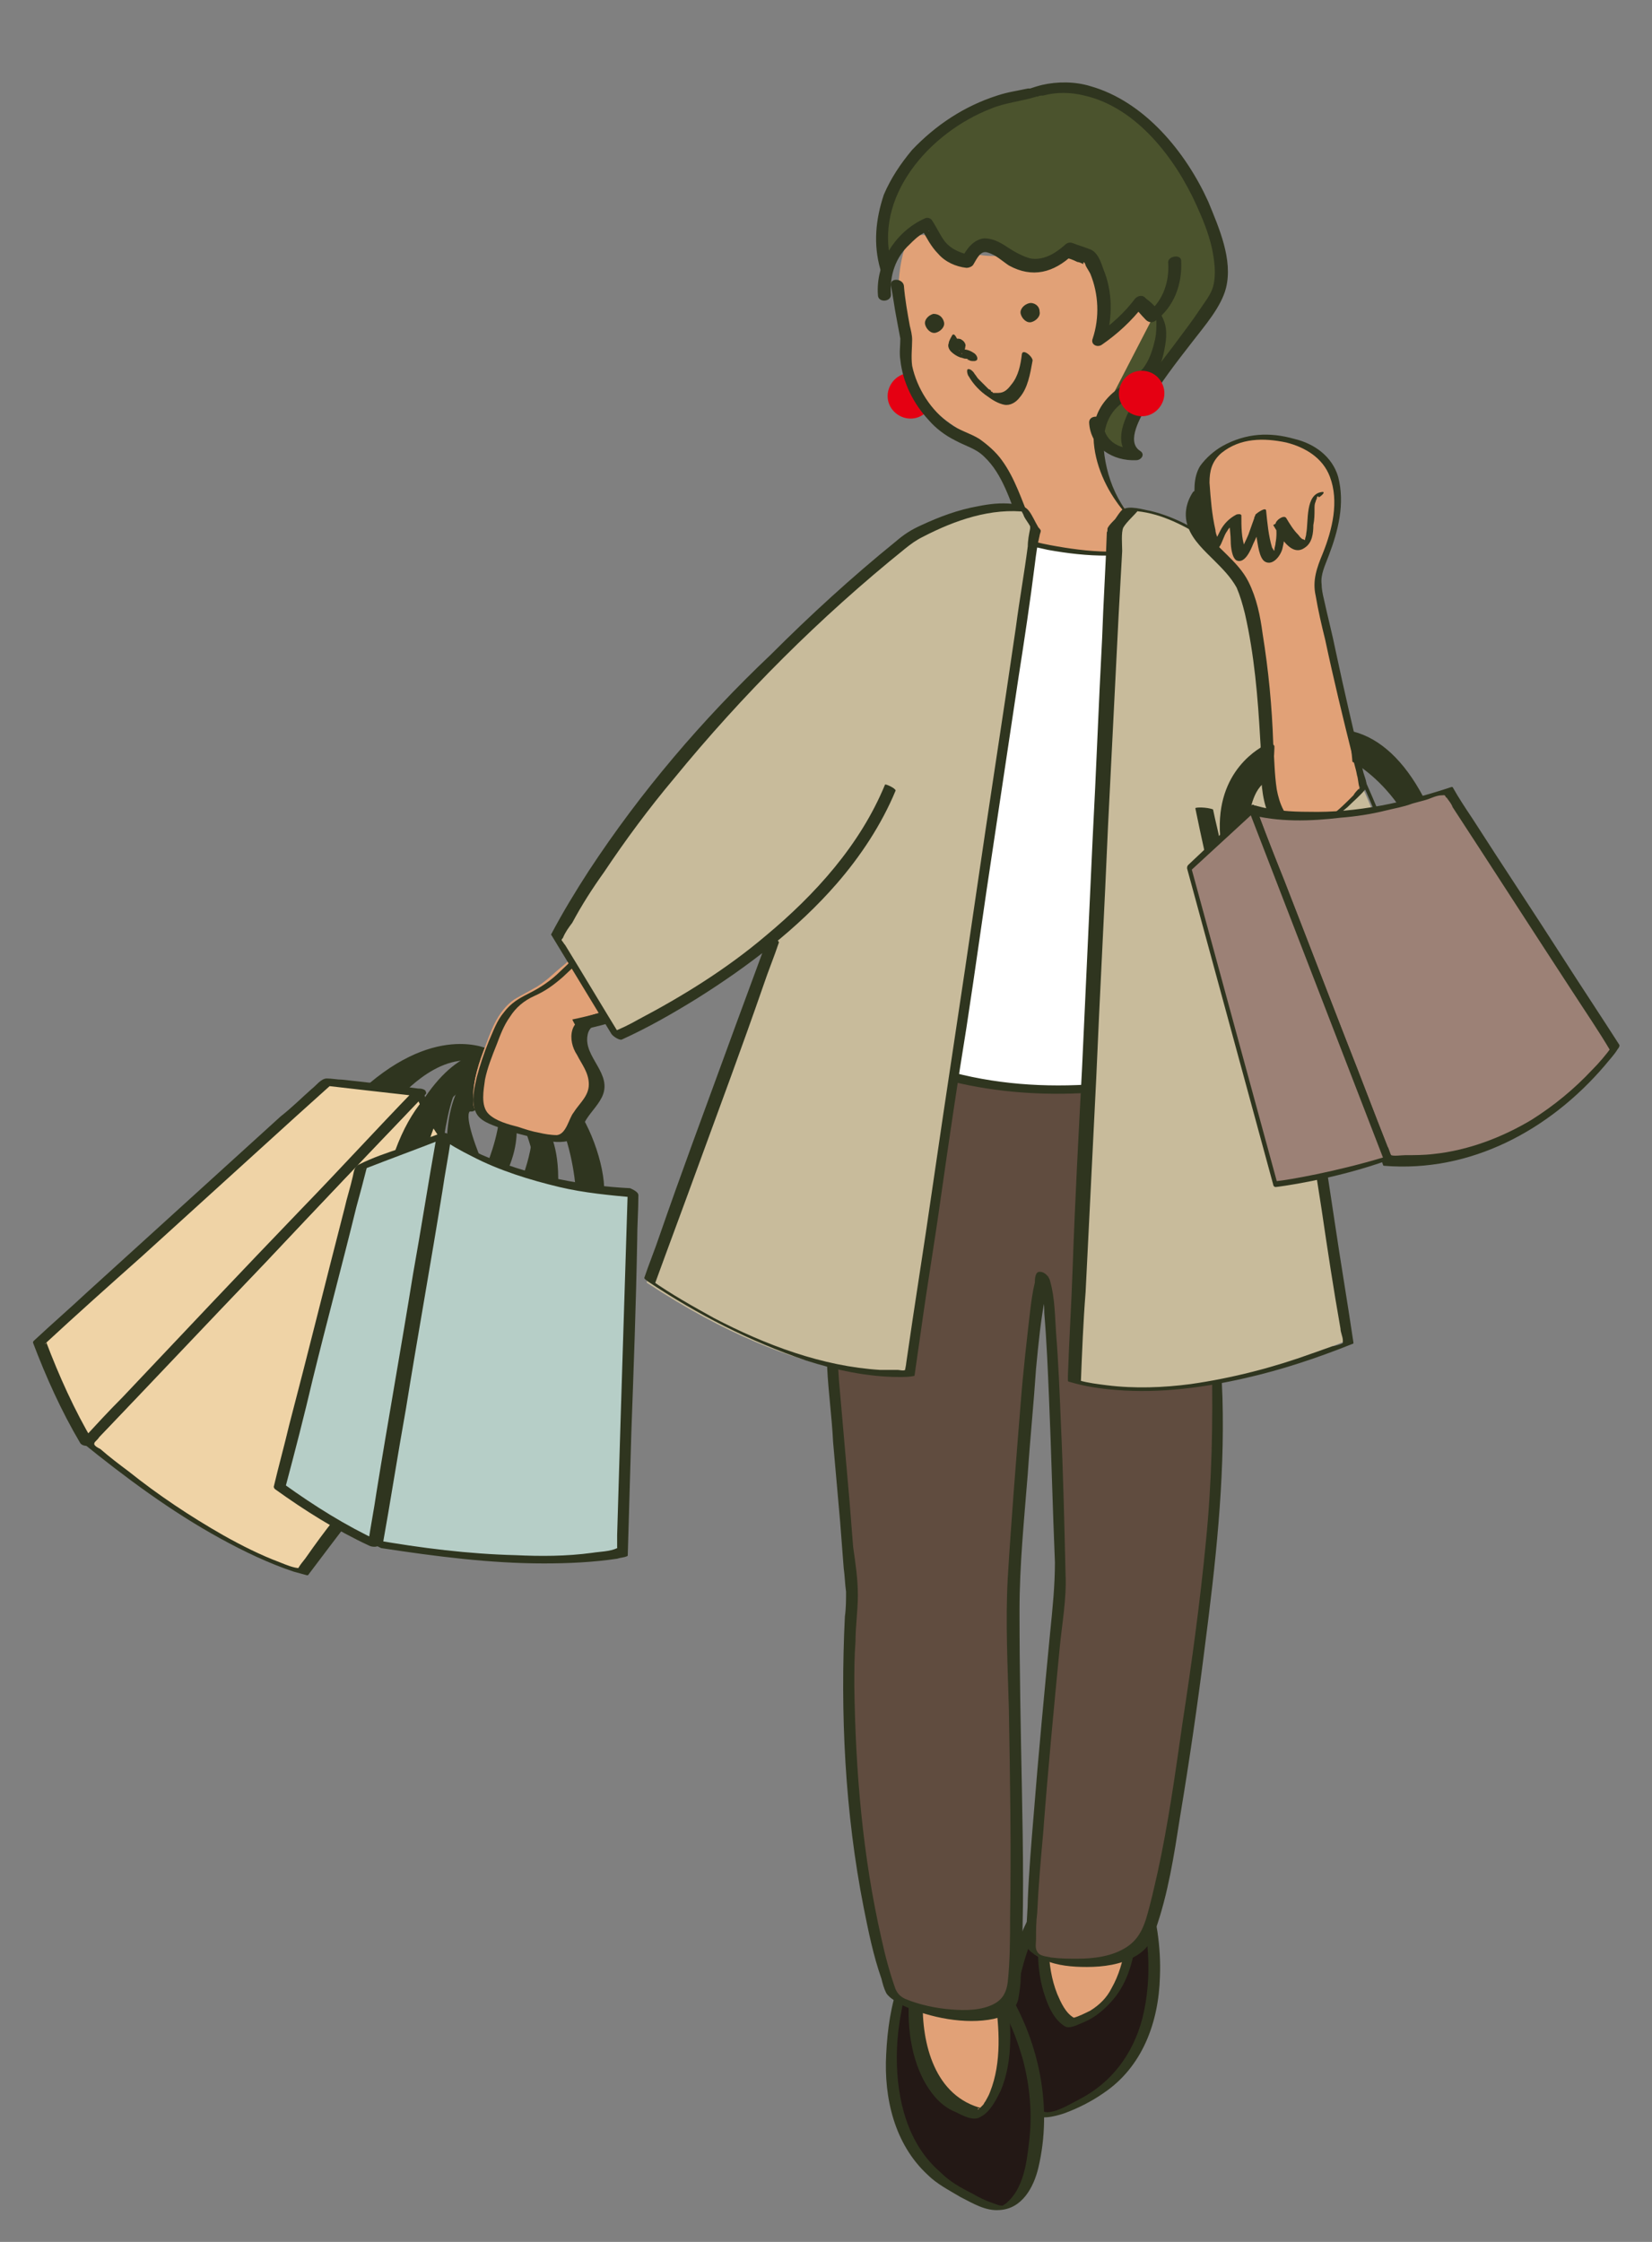 <?xml version="1.0" encoding="utf-8"?>
<!-- Generator: Adobe Illustrator 22.1.0, SVG Export Plug-In . SVG Version: 6.00 Build 0)  -->
<svg version="1.1" id="レイヤー_1" xmlns="http://www.w3.org/2000/svg" xmlns:xlink="http://www.w3.org/1999/xlink" x="0px"
	 y="0px" viewBox="0 0 140 190" style="enable-background:new 0 0 140 190;" xml:space="preserve">
<rect x="0" y="0" width="140" height="190" fill="#808080" stroke="none"/>
<style type="text/css">
	.st0{fill:#E50012;}
	.st1{fill:#E1A177;}
	.st2{fill:#4B532D;}
	.st3{fill:#231815;}
	.st4{fill:#2F351F;}
	.st5{fill:#EFD3A6;}
	.st6{fill:#604C3F;}
	.st7{fill:#B6CEC7;}
	.st8{fill:#FFFFFF;}
	.st9{fill:#C8BB9B;}
	.st10{fill:#9C8176;}
</style>
<g>
	<path class="st0" d="M79,33c0.3,1-0.3,2.1-1.3,2.4c-1,0.3-2.1-0.3-2.4-1.3c-0.3-1,0.3-2.1,1.3-2.4C77.7,31.4,78.7,32,79,33z"/>
	<path class="st1" d="M77,30.3c0.4,1.6,1,3.3,2.2,4.5c0.8,0.8,1.8,1.4,2.8,2.1c2,1.4,3.8,3.3,4.3,5.6c0.5,2.4-0.5,5.2-2.7,6.1
		c5.1,2,11.2,1.1,15.5-2.3c-2.1-1.2-3.9-2.9-4.9-5c-1-2.2-1-4.8,0.3-6.8c0.9-1.4,2.4-2.4,3.4-3.8s0.9-3.8-0.6-4.5
		c-0.9-0.4-2.1-0.1-3-0.7c-0.9-0.6-1-1.7-1.6-2.6c-0.9-1.4-2.9-1.8-4.6-1.6c-1.7,0.1-3.4,0.6-5.1,0.3c-2.4-0.4-5.6-3.6-6.5,0
		C75.8,24.5,76.2,27.5,77,30.3z"/>
	<g>
		<path class="st2" d="M75.4,22.7c-0.7-2.1-0.3-4.2,0.4-6.3c0.3-0.8,0.7-1.6,1.2-2.3c1.5-1.8,4.6-5.4,10.6-6.2c0,0,7.4-3.4,13.8,8.1
			c0,0,2.8,5,2.1,8.1c-0.6,3.1-10.4,12.2-7.1,14.4c0,0-3.3,0.2-3.3-2.7l4.6-8.9l-1.1-1.2c-1,1.2-2.1,2.3-3.4,3.2
			c0.8-2.4,0.4-5.1-1-7.2l-1.6-0.5c-4.6,4.2-6.4-3.3-8.6,0.9c-2.2-0.4-2.6-1.7-3.5-3.2c0,0-3.9,1.7-3.6,6"/>
	</g>
	<g>
		<g>
			<path class="st3" d="M96.7,160c0,0,4.5,13-4.6,17.9c-1.3,0.7-3.3,1.9-4.2,1.1c-0.6-0.5-1.3-0.8-1.8-3c-0.8-3.5-1.1-9.2,2.9-15.4
				L96.7,160z"/>
			<path class="st4" d="M96.2,160.1c1.2,3.4,1.5,7.5,0.6,11c-0.8,3-2.6,5.4-5.3,6.8c-0.8,0.4-1.7,1-2.6,1.1
				c-0.6,0.1-1.1-0.5-1.5-0.9c-0.9-1.2-1.2-3-1.3-4.4c-0.5-4.7,0.8-9.2,3.3-13.2c-0.2,0.1-0.3,0.1-0.5,0.2c2.6-0.2,5.2-0.3,7.8-0.5
				c0.6,0,0.6-0.5,0-0.4c-2.6,0.2-5.1,0.2-7.7,0.5c-0.2,0-0.4,0.1-0.6,0.2c-0.3,0.3-0.4,0.7-0.6,1c-0.2,0.4-0.5,0.8-0.7,1.2
				c-0.7,1.4-1.2,2.8-1.6,4.3c-0.6,2.4-0.7,4.9-0.4,7.3c0.3,1.8,0.6,3.7,2.2,4.8c0.8,0.6,2,0.3,2.9,0c1.1-0.4,2.3-1,3.3-1.7
				c3.3-2.2,4.7-6,4.8-9.9c0.1-2.5-0.3-5.1-1.1-7.5C97.2,159.7,96.1,159.8,96.2,160.1z"/>
		</g>
		<g>
			<path class="st1" d="M95.9,160.7c0,0,1.2,9.2-5.2,10.6c0,0-3.2-1.5-1.9-10.2C88.8,161.1,90.3,162.1,95.9,160.7z"/>
			<path class="st4" d="M95.4,161c0.3,2.5,0,5.4-1.2,7.5c-0.4,0.8-1,1.4-1.8,1.9c-0.4,0.2-1,0.5-1.4,0.6c0.1,0,0,0,0,0
				c-0.7-0.4-1.1-1.3-1.4-2c-1-2.5-0.8-5.4-0.4-8c-0.3,0.2-0.5,0.4-0.8,0.6c0.4,0.3,1,0.3,1.5,0.4c1.9,0.1,3.9-0.3,5.8-0.8
				c0.3-0.1,0.9-0.9,0.3-0.8c-1.8,0.4-3.7,0.8-5.5,0.7c-0.4,0-0.7-0.1-1.1-0.2c-0.1,0-0.2-0.1-0.3-0.1c0,0-0.1-0.1,0,0
				c-0.3-0.2-0.8,0.3-0.8,0.6c-0.4,2.6-0.6,5.4,0.3,7.9c0.3,0.9,0.8,1.9,1.6,2.4c0.4,0.3,1.1-0.1,1.6-0.3c1-0.4,1.8-1.1,2.5-1.9
				c1.3-1.5,1.8-3.5,2-5.4c0.1-1.2,0.2-2.4,0-3.6C96.2,160.1,95.4,160.7,95.4,161z"/>
		</g>
	</g>
	<g>
		<g>
			<path class="st3" d="M76.7,167.9c0,0-4.5,13,4.6,17.9c1.3,0.7,3.3,1.9,4.2,1.1c0.6-0.5,1.3-0.8,1.8-3c0.8-3.5,1.1-9.2-2.9-15.4
				L76.7,167.9z"/>
			<path class="st4" d="M76.2,168c-0.7,1.9-1,4-1.1,6.1c-0.2,3.7,0.7,7.6,3.5,10.2c0.8,0.8,1.8,1.3,2.8,1.9c1,0.5,2.1,1.2,3.3,1.1
				c1.9-0.1,2.9-1.9,3.3-3.6c1.2-5.1,0.1-10.5-2.6-15c-0.2-0.3-0.2-0.4-0.5-0.5c-0.2-0.1-0.5,0-0.7,0c-0.9-0.1-1.8-0.1-2.7-0.2
				c-1.4-0.1-2.8-0.2-4.2-0.3c-0.2,0-0.5,0-0.7,0.1C76.4,167.8,76,168,76.2,168c2.6,0.2,5,0.4,7.5,0.5c0.1,0,0.2,0,0.3,0
				c0.1,0.1,0.4,0.7,0.5,0.9c0.2,0.4,0.4,0.7,0.6,1.1c0.7,1.3,1.2,2.7,1.6,4.1c0.6,2.3,0.8,4.7,0.5,7c-0.2,1.8-0.5,3.9-1.9,5.1
				c-0.1,0.1-0.5,0.3-0.2,0.2c-0.3,0.1-0.7-0.1-1-0.2c-0.6-0.2-1.2-0.5-1.7-0.8c-1-0.5-1.9-1-2.7-1.8c-2.8-2.4-3.7-6.2-3.7-9.7
				c0-2.2,0.4-4.6,1.1-6.7C77.2,167.7,76.3,167.7,76.2,168z"/>
		</g>
		<g>
			<path class="st1" d="M77.6,168.5c0,0-1.2,9.2,5.2,10.6c0,0,3.2-1.5,1.9-10.2C84.7,168.9,83.2,169.9,77.6,168.5z"/>
			<path class="st4" d="M77.1,168.6c-0.3,2.7,0,6,1.6,8.4c0.6,0.9,1.3,1.6,2.3,2c0.6,0.3,1.5,0.8,2.1,0.4c0.8-0.4,1.3-1.4,1.7-2.2
				c1.1-2.6,0.9-5.7,0.5-8.5c0-0.3-0.5-0.2-0.7-0.1c-0.1,0.1,0.1,0,0,0c-0.1,0-0.2,0.1-0.2,0.1c-0.1,0,0,0-0.1,0c-0.1,0-0.2,0-0.2,0
				c-0.2,0-0.4,0.1-0.7,0.1c-1.8,0.1-3.7-0.3-5.4-0.7c-0.4-0.1-1.1,0.6-0.6,0.8c1.9,0.5,3.9,0.9,5.9,0.8c0.6,0,1.2-0.1,1.7-0.4
				c-0.2,0-0.4-0.1-0.7-0.1c0.4,2.6,0.6,5.6-0.4,8.1c-0.1,0.3-0.3,0.6-0.4,0.8c-0.1,0.1-0.1,0.2-0.2,0.3c0,0-0.1,0.1-0.1,0.1
				c-0.1,0.1,0,0,0,0c-0.1,0.1-0.1,0.1-0.2,0.2c-0.1,0.1-0.2,0.1-0.1,0c-0.1,0-0.3,0.1,0,0c0.1,0,0.2,0,0.4,0
				c-4.1-1-5.2-5.5-5.1-9.2c0-0.4,0-0.7,0.1-1.1C78.1,167.9,77.1,168.2,77.1,168.6z"/>
		</g>
	</g>
	<g>
		<g>
			<path class="st4" d="M46.3,95.8c0.5,2-0.3,6-1.6,7.9c0,0-1.1-1.2-1.4-1.2c0,0,1.7-3,2-6.1L46.3,95.8z"/>
			<path class="st4" d="M44.7,104c-0.1,0-0.2,0-0.2-0.1c-0.5-0.5-1.1-1-1.2-1.1l0,0c-0.1,0-0.2-0.1-0.2-0.1c-0.1-0.1,0-0.2,0-0.3
				c0,0,1.7-3,2-6c0-0.1,0.1-0.2,0.1-0.2l1-0.7c0.1-0.1,0.2-0.1,0.3,0c0.1,0,0.2,0.1,0.2,0.2c0.5,2-0.3,6.1-1.7,8.2
				C44.9,103.9,44.8,104,44.7,104C44.7,104,44.7,104,44.7,104z M43.7,102.4c0.2,0.1,0.5,0.4,1,0.8c1.1-1.8,1.7-5.1,1.5-6.9l-0.5,0.4
				C45.3,99.2,44.1,101.6,43.7,102.4z"/>
		</g>
		<g>
			<path class="st4" d="M43.6,95c0,1.2,0.2,2.9-1.8,5.9c-0.2,0.3-0.5,0.3-0.7,0.1c0,0-0.1-0.1-0.1-0.1c-0.2-0.1-0.2-0.4-0.1-0.6
				c0.5-0.9,1.5-3.1,1.8-5.4c0-0.1,0.1-0.3,0.2-0.3l0,0C43.1,94.4,43.6,94.7,43.6,95z"/>
			<path class="st4" d="M41.4,101.5c-0.2,0-0.4-0.1-0.5-0.2c0,0-0.1,0-0.1-0.1c-0.3-0.2-0.4-0.6-0.2-1c0.4-0.8,1.4-3,1.7-5.3
				c0-0.2,0.2-0.4,0.3-0.6c0.2-0.2,0.6-0.2,0.8,0c0.3,0.1,0.4,0.4,0.4,0.7l0,0l0,0.3c0,1.2,0,2.9-1.8,5.8c-0.1,0.2-0.3,0.3-0.6,0.4
				C41.5,101.5,41.4,101.5,41.4,101.5z M43.1,94.9C43.1,94.9,43,94.9,43.1,94.9c-0.1,0.1-0.2,0.1-0.2,0.2c-0.3,2.4-1.3,4.7-1.8,5.5
				c0,0.1,0,0.2,0,0.2c0,0,0.1,0.1,0.1,0.1c0.1,0,0.1,0,0.2,0c0,0,0.1,0,0.1-0.1c1.7-2.7,1.7-4.3,1.7-5.4c0-0.1,0-0.2,0-0.4
				C43.3,94.9,43.2,94.9,43.1,94.9C43.2,94.9,43.1,94.9,43.1,94.9z M43.6,95L43.6,95L43.6,95z"/>
		</g>
		<g>
			<path class="st4" d="M41.4,89.2c0,0-4.5-2.4-11.1,3.9l3,0.1c0,0,3.5-4.4,7.2-3.4L41.4,89.2z"/>
			<path class="st4" d="M33.3,93.5C33.3,93.5,33.3,93.5,33.3,93.5l-3-0.1c-0.1,0-0.2-0.1-0.3-0.2c0-0.1,0-0.2,0.1-0.3
				c6.6-6.4,11.3-4,11.5-3.9c0.1,0.1,0.2,0.1,0.2,0.3c0,0.1,0,0.2-0.1,0.3L40.7,90c-0.1,0-0.2,0.1-0.2,0c-3.5-0.9-6.9,3.3-6.9,3.3
				C33.5,93.5,33.4,93.5,33.3,93.5z M31.1,92.8l2.1,0.1c0.6-0.7,3.8-4.2,7.3-3.5l0.3-0.2c-0.5-0.1-1.3-0.3-2.4-0.2
				C36.7,89.2,34.1,90,31.1,92.8z"/>
		</g>
		<g>
			<path class="st4" d="M42.2,89.3c0,0-3.4-1-6.8,5.2l1.8,2.7c0,0,0.8-6.5,2.2-5.4C39.4,91.8,42.3,89.1,42.2,89.3z"/>
			<path class="st4" d="M37.2,97.6c-0.1,0-0.2-0.1-0.3-0.1l-1.8-2.7c-0.1-0.1-0.1-0.2,0-0.3c3.2-5.8,6.4-5.5,7-5.4
				c0.1,0,0.1,0,0.2,0.1c0.1,0.1,0.2,0.2,0.1,0.4c0,0.1-0.1,0.2-0.2,0.2C42,89.8,40.7,91,39.6,92c-0.1,0.1-0.3,0.1-0.4,0
				C39.1,92,39.1,92,39,92c-0.6,0.2-1.2,2.9-1.5,5.3C37.5,97.4,37.4,97.5,37.2,97.6C37.2,97.6,37.2,97.6,37.2,97.6z M35.8,94.5
				l1.3,1.9c0.2-1.6,0.8-4.6,1.8-5c0.2-0.1,0.3-0.1,0.5,0c1-0.9,1.6-1.5,2.1-1.9C40.3,89.6,38,90.4,35.8,94.5z"/>
		</g>
		<g>
			<g>
				<path class="st5" d="M35.6,92.6c0,0,2,6.5,11.3,12.4l-21.1,28.1c0,0-6-0.9-18.3-10.9L35.6,92.6z"/>
				<path class="st4" d="M35.1,92.4c0.5,1.5,1.4,2.9,2.2,4.1c2.4,3.4,5.6,6.2,9.1,8.4c0,0-0.1-0.1-0.1-0.1
					c-3.6,4.8-7.2,9.5-10.7,14.3c-2.4,3.2-4.9,6.5-7.3,9.7c-0.8,1-1.6,2.1-2.3,3.1c-0.2,0.3-0.4,0.5-0.6,0.8c-0.1,0.2-0.2,0.2,0,0.2
					c-0.5,0-1.2-0.3-1.7-0.5c-1.6-0.6-3.2-1.4-4.8-2.3c-2.8-1.6-5.5-3.4-8-5.4c-0.8-0.6-1.6-1.2-2.4-1.9c-0.2-0.1-0.6-0.3-0.5-0.5
					c0-0.1,0.3-0.3,0.4-0.5c4.7-4.9,9.4-9.9,14.1-14.8c4.4-4.7,8.9-9.4,13.3-14c0.1-0.1,0.2-0.2,0.2-0.2
					C36.1,92.8,35.3,92.2,35.1,92.4c-3.2,3.3-6.4,6.6-9.5,10c-5.1,5.3-10.1,10.6-15.2,16c-1.2,1.2-2.3,2.4-3.5,3.7c0,0,0,0.1,0,0.1
					c3.7,3,7.6,5.9,11.8,8.2c2,1.1,4.1,2.1,6.2,2.8c0.4,0.1,0.7,0.2,1.1,0.3c0,0,0.1,0,0.1,0c2.4-3.2,4.8-6.3,7.2-9.5
					c3.8-5.1,7.6-10.1,11.4-15.2c0.9-1.2,1.7-2.3,2.6-3.5c0,0-0.1-0.1-0.1-0.1c-3.5-2.2-6.7-5-9.1-8.4c-0.8-1.2-1.7-2.5-2.1-3.9
					C36,92.6,35.1,92.4,35.1,92.4z"/>
			</g>
			<g>
				<path class="st5" d="M35.6,92.6l-7.9-0.9L3.4,113.8c0,0,1.9,5.2,4,8.5L35.6,92.6z"/>
				<path class="st4" d="M35.8,92.3c-1.4-0.2-2.7-0.3-4.1-0.5c-0.9-0.1-1.8-0.2-2.7-0.3c-0.4,0-0.9-0.1-1.3-0.1
					c-0.5,0-0.9,0.6-1.3,0.9c-0.9,0.8-1.7,1.6-2.6,2.3c-5.5,5-10.9,9.9-16.4,14.9c-1.5,1.4-3,2.7-4.5,4.1c-0.1,0.1-0.1,0.1-0.1,0.2
					c1.1,2.9,2.4,5.8,4,8.5c0.2,0.3,0.8,0.3,1,0.1c3.2-3.3,6.3-6.7,9.5-10c5.1-5.3,10.1-10.6,15.2-16c1.2-1.2,2.3-2.4,3.5-3.7
					c0.4-0.4-0.7-0.6-0.9-0.3c-3.2,3.3-6.3,6.7-9.5,10c-5.1,5.3-10.1,10.6-15.2,16c-1.2,1.2-2.3,2.4-3.5,3.7c0.3,0,0.7,0.1,1,0.1
					c-1.6-2.7-2.9-5.6-4-8.5c0,0.1,0,0.2-0.1,0.2c2.7-2.5,5.5-5,8.2-7.4c4.4-4,8.7-7.9,13.1-11.9c1-0.9,2-1.8,3-2.7
					c-0.2,0-0.4,0.1-0.6,0.1c2.6,0.3,5.2,0.6,7.9,0.9c0.2,0,0.6,0,0.7-0.2C36.2,92.5,35.9,92.4,35.8,92.3z"/>
			</g>
		</g>
	</g>
	<g>
		<path class="st6" d="M88.4,108c-0.9,0.1-2.4,23.6-2.6,26.7c-0.1,3.1,0.7,30.7-0.1,34.1c-0.8,3.3-9.5,1.2-10.2,0
			c-0.4-0.7-4.7-13.1-3.4-33.7c-0.9-10.5-1.7-19.3-1.7-19.3l-0.2-5.1c0,0-1.9-16.9,3.4-27.3c0,0,15.5,5.7,25.2,4.2
			c0,0,4.7,23.1,4.2,30.4c0,0,0.4,6.5-0.9,16.9c-1.7,13.3-3.7,27.1-5.3,29.6c-1.7,2.6-8.8,2.2-9.4,0.8c-0.7-1.4,2.4-31.3,2.4-31.3
			S89.2,107.9,88.4,108z"/>
		<path class="st4" d="M88,107.8c-0.3,0.1-0.3,0.7-0.3,0.9c-0.2,0.8-0.3,1.6-0.4,2.4c-0.3,2.6-0.6,5.2-0.8,7.8
			c-0.4,5-0.8,9.9-1.1,14.9c-0.2,3.7,0,7.4,0.1,11.1c0.1,5.9,0.2,11.8,0.1,17.6c0,1.8,0,3.7-0.2,5.5c-0.1,0.8-0.4,1.4-1.1,1.8
			c-1.1,0.6-2.5,0.6-3.7,0.5c-1.3-0.1-2.7-0.4-3.9-0.9c-0.4-0.2-0.6-0.4-0.8-0.8c-0.5-1.4-0.9-2.9-1.2-4.3c-1.6-7-2.2-14.2-2.3-21.4
			c0-1.3,0-2.5,0.1-3.8c0-1.3,0.2-2.6,0.2-3.9c0-1.4-0.2-2.7-0.4-4.1c-0.1-1.3-0.2-2.5-0.3-3.8c-0.3-3.4-0.6-6.9-0.9-10.3
			c-0.2-2.8-0.3-5.5-0.5-8.3c-0.4-6.7-0.2-13.6,1.6-20c0.5-1.8,1.1-3.5,2-5.2c-0.1,0-0.2,0-0.2-0.1c5.8,2.1,12.1,3.7,18.2,4.3
			c2.4,0.2,4.8,0.3,7.2-0.1c-0.3-0.1-0.6-0.3-0.9-0.4c0.7,3.6,1.4,7.3,2,10.9c1,5.8,2,11.6,2.2,17.5c0.1,5,0,10-0.5,15
			c-0.5,5.2-1.2,10.3-2,15.5c-0.6,4.2-1.2,8.5-2.1,12.6c-0.3,1.3-0.6,2.7-1,4c-0.3,0.9-0.7,1.7-1.6,2.3c-1.2,0.8-2.8,1-4.2,1
			c-0.7,0-1.4,0-2.2-0.1c-0.4-0.1-1-0.1-1.2-0.5c-0.2-0.3-0.1-0.7-0.1-1.1c0-0.7,0-1.4,0.1-2.2c0.1-2.2,0.3-4.5,0.5-6.7
			c0.4-5.3,0.9-10.5,1.4-15.7c0.2-2.1,0.6-4.2,0.5-6.3c-0.1-4.3-0.2-8.6-0.4-12.9c-0.1-2.5-0.2-5-0.4-7.5c-0.1-1.4-0.1-3-0.5-4.4
			C88.9,108.1,88.4,107.7,88,107.8c-0.1,0,0.3,0.2,0.3,0.2c0.2,0.1,0.4,0.2,0.6,0.2C88.5,108.1,88.3,108,88,107.8
			C88,107.8,88,107.8,88,107.8C88,107.8,88,107.9,88,107.8c0.1,0.1,0.1,0.1,0.1,0.2c0,0.1,0,0.1,0.1,0.2c0.1,0.2,0.1,0.5,0.1,0.7
			c0.1,0.8,0.2,1.6,0.2,2.4c0.2,2.4,0.3,4.8,0.4,7.2c0.2,4.6,0.3,9.2,0.5,13.9c0,2-0.2,3.9-0.4,5.9c-0.5,5.2-1,10.4-1.4,15.5
			c-0.2,2.4-0.4,4.8-0.5,7.2c0,0.8-0.1,1.6-0.1,2.5c0,0.4-0.1,1,0,1.4c0.2,0.6,1,0.9,1.5,1.2c1.1,0.5,2.4,0.6,3.6,0.6
			c1.4,0,2.9-0.2,4.1-0.9c0.9-0.5,1.4-1.2,1.7-2.2c1.1-3.1,1.6-6.4,2.1-9.6c0.8-4.8,1.5-9.6,2.1-14.4c0.9-7,1.7-14,1.5-21.1
			c-0.1-1.9-0.1-3.9-0.2-5.8c-0.3-3.1-0.7-6.1-1.2-9.2c-0.8-4.9-1.6-9.9-2.6-14.7c-0.1-0.3-0.1-0.6-0.2-0.8c0-0.2-0.7-0.5-0.9-0.4
			c-4.2,0.7-8.6,0.1-12.7-0.7c-3.5-0.7-6.9-1.6-10.3-2.7c-0.6-0.2-1.5-0.5-2-0.7c0,0-0.2-0.1-0.2-0.1c-3.3,6.6-3.9,14.6-3.7,21.9
			c0,1.8,0.2,3.6,0.3,5.4c0.1,1.7,0.1,3.4,0.2,5.2c0.1,2.1,0.4,4.2,0.5,6.3c0.2,2.3,0.4,4.5,0.6,6.8c0.1,1.3,0.2,2.6,0.3,3.9
			c0.1,0.7,0.1,1.3,0.2,2c0,0.7,0,1.4-0.1,2.1c-0.4,8.2,0,16.6,1.6,24.7c0.4,2,0.8,4,1.5,6c0.1,0.4,0.2,0.8,0.4,1.2
			c0.3,0.5,1,0.8,1.5,1.1c2.2,1,5.2,1.6,7.6,1.1c0.9-0.2,1.9-0.7,2.1-1.7c0.1-0.6,0.2-1.2,0.2-1.8c0.3-5.4,0.2-10.8,0.1-16.1
			c-0.1-5-0.2-10-0.2-15c0-3.9,0.4-7.8,0.7-11.6c0.2-3,0.5-5.9,0.7-8.9c0.2-2.1,0.4-4.2,0.8-6.2c0-0.2,0.1-0.9,0.3-1
			C88.8,108.2,88.2,107.7,88,107.8z"/>
	</g>
	<g>
		<g>
			<path class="st4" d="M48.1,93.6c1.5,1.4,2.9,5.3,2.8,7.6c0,0-1.6-0.4-1.8-0.2c0,0-0.2-3.4-1.5-6.2L48.1,93.6z"/>
			<path class="st4" d="M50.9,101.5C50.9,101.5,50.9,101.5,50.9,101.5c-0.7-0.2-1.5-0.3-1.7-0.3c-0.1,0.1-0.2,0.1-0.3,0
				c-0.1,0-0.1-0.2-0.1-0.3c0,0-0.2-3.4-1.5-6.1c0-0.1,0-0.2,0-0.3l0.5-1.1c0-0.1,0.1-0.2,0.2-0.2c0.1,0,0.2,0,0.3,0.1
				c1.5,1.4,3,5.4,2.9,7.8c0,0.1,0,0.2-0.1,0.2C51.1,101.5,51,101.5,50.9,101.5z M49.4,100.6c0.2,0,0.6,0.1,1.2,0.2
				c-0.1-2.1-1.2-5.2-2.5-6.6l-0.3,0.6C49,97,49.3,99.7,49.4,100.6z"/>
		</g>
		<g>
			<path class="st4" d="M45.3,94.5c0.6,1.1,1.7,2.4,1.7,6c0,0.3-0.3,0.5-0.6,0.5c0,0-0.1,0-0.1,0c-0.2,0-0.4-0.2-0.4-0.4
				c-0.1-1-0.4-3.4-1.4-5.5c-0.1-0.1-0.1-0.3,0-0.4l0,0C44.7,94.2,45.1,94.2,45.3,94.5z"/>
			<path class="st4" d="M46.5,101.2c0,0-0.1,0-0.1,0c0,0-0.1,0-0.1,0c-0.4,0-0.7-0.3-0.7-0.7c-0.1-0.9-0.4-3.3-1.4-5.4
				c-0.1-0.2-0.1-0.5,0-0.7c0.1-0.3,0.4-0.4,0.7-0.5c0.3,0,0.6,0.1,0.7,0.4l0,0c0.1,0.1,0.1,0.2,0.2,0.3c0.7,1,1.6,2.5,1.5,5.8
				c0,0.2-0.1,0.4-0.3,0.6C46.9,101.2,46.7,101.2,46.5,101.2z M44.9,94.6C44.9,94.6,44.9,94.6,44.9,94.6c0,0-0.1,0-0.2,0.1
				c0,0,0,0.1,0,0.1c1,2.2,1.4,4.7,1.4,5.6c0,0.1,0.1,0.2,0.2,0.2c0,0,0.1,0,0.1,0c0.1,0,0.1,0,0.2,0c0,0,0.1-0.1,0.1-0.1
				c0-3.2-0.8-4.5-1.4-5.5c-0.1-0.1-0.1-0.2-0.2-0.3l0,0C45,94.6,45,94.6,44.9,94.6z"/>
		</g>
		<g>
			<path class="st4" d="M40.4,90.7c0,0-5.1,0.4-7.3,9.2l2.6-1.5c0,0,0.7-5.6,4.3-6.8L40.4,90.7z"/>
			<path class="st4" d="M33.1,100.2c-0.1,0-0.1,0-0.2-0.1c-0.1-0.1-0.1-0.2-0.1-0.3c2.2-8.9,7.4-9.4,7.6-9.4c0.1,0,0.2,0,0.3,0.1
				c0.1,0.1,0.1,0.2,0,0.3l-0.5,1c0,0.1-0.1,0.1-0.2,0.2C36.7,93,36,98.4,36,98.4c0,0.1-0.1,0.2-0.1,0.2l-2.6,1.5
				C33.2,100.2,33.2,100.2,33.1,100.2z M39.9,91.1c-0.5,0.1-1.3,0.5-2.2,1.1c-1.3,1-3,3-4.2,7l1.8-1.1c0.1-0.9,1-5.6,4.3-6.8
				L39.9,91.1z"/>
		</g>
		<g>
			<path class="st4" d="M41.1,90.3c0,0-3.4,0.9-3,8l3,1.4c0,0-2.8-6-1.1-5.8C40.1,94,41.1,90.2,41.1,90.3z"/>
			<path class="st4" d="M41.2,100.1c0,0-0.1,0-0.1,0l-3-1.4c-0.1,0-0.2-0.1-0.2-0.3c-0.4-6.6,2.5-8.1,3.1-8.3C41,90,41.1,90,41.1,90
				c0.1,0,0.3,0.1,0.3,0.2c0,0.1,0,0.2-0.1,0.3c-0.1,0.3-0.6,2-1,3.5c0,0.1-0.2,0.2-0.3,0.2c-0.1,0-0.1,0-0.2,0
				c-0.4,0.5,0.5,3.1,1.5,5.3c0.1,0.1,0,0.3-0.1,0.3C41.3,100,41.2,100.1,41.2,100.1z M38.5,98.2l2.1,1c-0.6-1.5-1.7-4.3-1.1-5.2
				c0.1-0.1,0.3-0.2,0.4-0.3c0.3-1.3,0.6-2.2,0.7-2.7C39.7,91.7,38.2,93.5,38.5,98.2z"/>
		</g>
		<g>
			<g>
				<path class="st7" d="M37.5,96.3c0,0,5.3,4.2,16,4.8l-1,30.4c0,0-5.3,1.8-20.8-0.7L37.5,96.3z"/>
				<path class="st4" d="M37.3,96.4c0.8,0.6,1.7,1.1,2.7,1.6c2.3,1.2,4.9,2,7.4,2.6c2.1,0.5,4.3,0.7,6.5,0.9
					c-0.2-0.2-0.5-0.4-0.7-0.6c-0.2,6.4-0.4,12.8-0.6,19.2c-0.1,3.3-0.2,6.7-0.3,10c0,0.3,0,0.7,0,1c0,0.2,0.1,0.1,0,0.1
					c-0.6,0.3-1.5,0.3-2.1,0.4c-2.2,0.3-4.4,0.3-6.5,0.2c-4-0.1-8-0.6-12-1.3c0.2,0.2,0.5,0.4,0.7,0.6c0.7-3.9,1.3-7.8,2-11.7
					c1-6.2,2.1-12.3,3.1-18.5c0.2-1.4,0.5-2.9,0.7-4.3c0-0.3-0.8-0.7-0.8-0.5c-0.7,3.9-1.3,7.8-2,11.7c-1,6.2-2.1,12.3-3.1,18.5
					c-0.2,1.4-0.5,2.9-0.7,4.3c0,0.3,0.5,0.5,0.7,0.6c4.6,0.7,9.2,1.3,13.8,1.3c2.1,0,4.2-0.1,6.2-0.4c0.3-0.1,0.6-0.1,0.8-0.2
					c0,0,0.1,0,0.1-0.1c0.1-3.4,0.2-6.8,0.3-10.3c0.2-5.5,0.4-10.9,0.5-16.4c0-1.3,0.1-2.5,0.1-3.8c0-0.3-0.5-0.5-0.7-0.6
					c-4-0.2-8.1-1-11.8-2.5c-1-0.4-2-0.9-2.9-1.4c-0.3-0.1-0.4-0.3-0.7-0.4c-0.1,0-0.4-0.3-0.2-0.1c-0.1-0.1-0.5-0.4-0.6-0.3
					C37,96.1,37.2,96.3,37.3,96.4z"/>
			</g>
			<g>
				<path class="st7" d="M37.5,96.3l-6.8,2.6L23.7,126c0,0,4.5,3.2,8,4.8L37.5,96.3z"/>
				<path class="st4" d="M37.2,96.1c-1.1,0.4-2.1,0.8-3.2,1.2c-1.2,0.4-2.4,0.8-3.6,1.4c-0.4,0.2-0.4,0.6-0.5,1
					c-0.2,0.9-0.5,1.8-0.7,2.7c-1.6,6.2-3.1,12.3-4.7,18.4c-0.4,1.7-0.9,3.5-1.3,5.2c0,0.1,0.1,0.2,0.1,0.2c2.5,1.8,5.2,3.5,8,4.8
					c0.2,0.1,0.8,0.2,0.9-0.2c0.7-3.9,1.3-7.8,2-11.7c1-6.2,2.1-12.3,3.1-18.5c0.2-1.4,0.5-2.9,0.7-4.3c0.1-0.4-0.9-0.4-1,0
					c-0.7,3.9-1.3,7.8-2,11.7c-1,6.2-2.1,12.3-3.1,18.5c-0.2,1.4-0.5,2.9-0.7,4.3c0.3-0.1,0.6-0.1,0.9-0.2c-2.8-1.3-5.5-3-8-4.8
					c0,0.1,0.1,0.1,0.1,0.2c0.8-3,1.6-6.1,2.3-9.1c1.2-4.9,2.5-9.7,3.7-14.6c0.3-1.1,0.6-2.2,0.9-3.4c-0.1,0.1-0.2,0.2-0.3,0.2
					c2.3-0.9,4.5-1.7,6.8-2.6C38.3,96.4,37.6,95.9,37.2,96.1z"/>
			</g>
		</g>
	</g>
	<path class="st4" d="M88.1,26.4c0.1,0.4-0.3,0.8-0.7,0.9c-0.4,0.1-0.8-0.3-0.9-0.7c-0.1-0.4,0.3-0.8,0.7-0.9S88.1,25.9,88.1,26.4z"
		/>
	<path class="st4" d="M80,27.3c0.1,0.4-0.3,0.8-0.7,0.9c-0.4,0.1-0.8-0.3-0.9-0.7c-0.1-0.4,0.3-0.8,0.7-0.9
		C79.6,26.6,79.9,26.9,80,27.3z"/>
	<path class="st4" d="M80.7,28.4c-0.1,0.2-0.3,0.5-0.3,0.7c-0.1,0.2,0,0.5,0.2,0.7c0.2,0.2,0.5,0.4,0.8,0.5c0.1,0,0.3,0.1,0.4,0.1
		c0.1,0,0.2,0,0.3,0.1c0.1,0-0.1,0-0.1,0c0,0,0,0,0,0c0,0,0,0,0.1,0c0,0,0,0,0,0c0.1,0-0.1-0.1-0.1,0c0,0,0,0,0.1,0
		c0.1,0.1,0.3,0.1,0.4,0.1c0.1,0,0.2,0,0.3-0.1c0.1-0.2-0.1-0.5-0.3-0.6c-0.3-0.2-0.6-0.3-1-0.3c-0.1,0-0.1,0-0.2,0c0,0-0.1,0-0.1,0
		c0,0,0,0,0,0c-0.1,0,0.1,0,0.1,0c0,0,0,0-0.1,0c0.2,0.1,0.1,0.1,0.1,0.1c-0.1,0,0-0.1,0.1,0.1c0,0,0,0,0,0c0,0,0.1,0.1,0.1,0.1
		c0,0,0.1,0.1,0,0.1c0,0,0,0,0,0c0,0,0,0.1,0,0.1c0,0,0-0.1,0-0.1c0,0,0,0.1,0,0.1c0-0.1,0-0.2,0.1-0.3c0,0,0,0.1,0,0.1
		c0.1-0.2,0.2-0.3,0.2-0.5c0.1-0.2-0.1-0.5-0.3-0.6c-0.1-0.1-0.3-0.1-0.4-0.1C80.9,28.3,80.8,28.3,80.7,28.4L80.7,28.4z"/>
	<path class="st4" d="M87.3,44.1c-0.7-1.7-1.3-3.6-2.4-5.1c-0.5-0.7-1.2-1.3-1.9-1.8c-0.8-0.5-1.7-0.7-2.5-1.3
		c-1.6-1.1-2.8-3-3.2-4.9c-0.1-0.8,0-1.5,0-2.2c0-0.4-0.1-0.8-0.2-1.2c-0.2-1.1-0.4-2.2-0.5-3.4c-0.1-0.6-1.2-0.7-1.1,0
		c0.2,1,0.3,1.9,0.5,2.9c0.1,0.5,0.2,1.1,0.3,1.6c0,0.6-0.1,1.2,0,1.8c0.2,1.9,1.1,3.7,2.4,5.1c0.6,0.7,1.4,1.3,2.2,1.7
		c0.9,0.5,1.8,0.7,2.5,1.4c1.6,1.5,2.2,3.8,3,5.7C86.5,44.9,87.6,44.8,87.3,44.1L87.3,44.1z"/>
	<path class="st4" d="M97.5,25.8c0.4,0.2,0.5,1.2,0.5,1.5c0,0.5,0,0.9-0.1,1.4c-0.2,0.9-0.5,1.9-1.1,2.6c-0.7,0.8-1.7,1.3-2.5,2
		c-0.9,0.8-1.5,1.8-1.6,3c-0.2,2.2,0.7,4.5,1.9,6.2c1.1,1.6,2.7,2.9,4.4,3.8c0.1,0-0.2-0.3-0.2-0.3c-0.2-0.2-0.4-0.3-0.6-0.4
		c-2.7-1.3-4.2-4.1-4.6-7c-0.2-1.6,0-3.2,1.3-4.3c0.8-0.7,1.8-1.2,2.5-1.9c0.6-0.6,1-1.5,1.2-2.4c0.2-0.9,0.4-2,0-2.9
		c-0.3-0.8-1.1-1.6-1.8-2c-0.2-0.1,0.1,0.2,0.1,0.2C97,25.5,97.2,25.7,97.5,25.8L97.5,25.8z"/>
	<path class="st4" d="M75.6,22.5c-1.7-5.8,3.2-11.3,8.4-13.3c1.2-0.5,2.5-0.6,3.8-1c0.2-0.1,0,0,0.1,0c0.2-0.1,0.3-0.1,0.5-0.1
		c1.1-0.3,2.3-0.3,3.5,0c4.4,1,7.7,5.3,9.5,9.3c0.5,1.1,1,2.3,1.3,3.6c0.2,1,0.4,2.2,0.1,3.3c-0.2,0.7-0.7,1.3-1.1,1.9
		c-0.6,0.9-1.2,1.7-1.8,2.5c-1.4,1.9-3,3.8-4.1,5.9c-0.7,1.3-1.4,3.2,0.1,4.2c0.1-0.3,0.2-0.6,0.3-0.8c-1.4,0.1-2.7-0.7-2.7-2.2
		c0-0.6-1.2-0.7-1.2,0c0.1,2.1,2,3.3,4,3.2c0.4,0,0.8-0.5,0.3-0.8c-1.2-0.8,0.1-2.9,0.6-3.8c1.1-1.9,2.5-3.7,3.9-5.5
		c1-1.3,2.4-2.9,2.8-4.5c0.6-2.4-0.6-5.1-1.5-7.3c-1.9-4.2-5.4-8.5-10-9.8c-1.3-0.4-2.8-0.4-4.1-0.1c-0.4,0.1-0.7,0.2-1,0.3
		c-0.1,0-0.1,0-0.2,0c-0.9,0.2-1.7,0.3-2.6,0.6c-2.8,0.9-5.2,2.5-7.2,4.6c-1,1.2-1.8,2.4-2.4,3.8c-0.7,2.1-0.9,4.2-0.3,6.3
		C74.7,23.4,75.8,23.2,75.6,22.5L75.6,22.5z"/>
	<path class="st1" d="M59.7,81.4c-0.9,1.9-3.4,3.1-5.5,3.7c-1.3,0.3-2.5,0.7-3.8,1c-0.4,0.1-0.9,0.2-1.2,0.6
		c-0.7,0.7-0.4,1.9,0.1,2.8c0.5,0.9,1.1,1.8,0.9,2.8c-0.2,0.8-0.9,1.4-1.4,2.2c-0.4,0.7-0.6,1.6-1.3,1.8c-0.3,0.1-0.7,0.1-1,0
		c-1.7-0.2-3.3-0.7-4.9-1.3c-0.5-0.2-1-0.4-1.3-0.9c-0.2-0.3-0.2-0.6-0.2-1c0-1.6,0.5-3.1,1.1-4.6c0.5-1.4,1.1-2.9,2.4-3.8
		c0.5-0.3,1.1-0.6,1.6-0.9c1-0.5,1.8-1.4,2.7-2.1c1.8-1.7,3.6-3.5,4.9-5.5c0.7-1.1,1.3-2.3,2.5-2.9L59.7,81.4z"/>
	<g>
		<path class="st1" d="M59.7,81.4c-0.9,1.9-3.4,3.1-5.5,3.7c-1.3,0.3-2.5,0.7-3.8,1c-0.4,0.1-0.9,0.2-1.2,0.6
			c-0.7,0.7-0.4,1.9,0.1,2.8c0.5,0.9,1.1,1.8,0.9,2.8c-0.2,0.8-0.9,1.4-1.4,2.2c-0.4,0.7-0.6,1.6-1.3,1.8c-0.3,0.1-0.7,0.1-1,0
			c-1.7-0.2-3.3-0.7-4.9-1.3c-0.5-0.2-1-0.4-1.3-0.9c-0.2-0.3-0.2-0.6-0.2-1c0-1.6,0.5-3.1,1.1-4.6c0.5-1.4,1.1-2.9,2.4-3.8
			c0.5-0.3,1.1-0.6,1.6-0.9c1-0.5,1.8-1.4,2.7-2.1c1.8-1.7,3.6-3.5,4.9-5.5c0.7-1.1,1.3-2.3,2.5-2.9L59.7,81.4z"/>
		<path class="st4" d="M59.3,81.4c-1.7,3.4-6.2,3.7-9.4,4.7c-0.6,0.2-1.2,0.5-1.4,1.2c-0.2,0.7,0,1.5,0.4,2.1c0.4,0.8,1,1.5,1,2.5
			c0,1-0.8,1.6-1.3,2.4c-0.4,0.5-0.6,1.8-1.4,1.9c-0.5,0-1.1-0.1-1.5-0.2c-0.6-0.1-1.2-0.3-1.8-0.5c-0.8-0.2-1.9-0.5-2.5-1.1
			c-0.7-0.7-0.4-2.1-0.3-2.9c0.2-1,0.6-2,1-3c0.3-0.8,0.6-1.6,1.1-2.3c0.5-0.8,1.2-1.4,2.1-1.8c0.9-0.4,1.6-0.9,2.4-1.6
			c1.5-1.4,3.1-2.9,4.4-4.4c0.7-0.8,1.3-1.7,1.9-2.6c0.5-0.9,1.1-1.8,2-2.3c-0.3,0-0.6,0-0.8,0c1.4,2.7,2.9,5.4,4.3,8.1
			c0.1,0.2,1.1,0.1,1-0.2c-1.4-2.7-2.9-5.4-4.3-8.1c-0.1-0.2-0.7-0.1-0.8,0c-1.6,0.9-2.3,2.8-3.4,4.2c-1.3,1.7-2.9,3.3-4.5,4.8
			c-0.8,0.8-1.7,1.4-2.7,1.9c-0.8,0.4-1.5,0.8-2.1,1.6c-0.6,0.7-0.9,1.6-1.3,2.5c-0.4,1-0.7,1.9-1,3c-0.2,0.9-0.5,2.1-0.1,2.9
			c0.3,0.8,1.3,1.1,2.1,1.4c1,0.4,2.1,0.6,3.1,0.9c0.8,0.2,1.8,0.4,2.6,0.2c0.8-0.2,1.1-0.8,1.4-1.5c0.4-0.8,1.1-1.4,1.5-2.2
			c1-2-1.6-3.4-1.2-5.3c0.2-1.2,2.1-1.4,3.1-1.6c1.1-0.3,2.1-0.5,3.2-0.9c1.8-0.7,3.6-1.7,4.5-3.4C60.4,81.2,59.4,81.1,59.3,81.4z"
			/>
	</g>
	<path class="st4" d="M64.6,76.3c-3.4,5.7-9.8,8.8-16.1,10.1c0,0,0.4,0.9,0.7,0.9c6.3-1.3,12.7-4.4,16.1-10.1
		C65.5,77,64.7,76.3,64.6,76.3L64.6,76.3z"/>
	<path class="st4" d="M82.1,31.9c0.4,0.7,1,1.3,1.6,1.7c0.4,0.3,0.9,0.6,1.4,0.7c0.5,0.1,1-0.2,1.3-0.6c0.7-0.8,0.9-2,1.1-3.1
		c0.1-0.3-0.8-1.1-0.9-0.6c-0.1,0.9-0.3,1.9-0.9,2.6c-0.3,0.4-0.6,0.7-1.1,0.7c-0.1,0,0.1,0,0,0c0,0-0.1,0-0.1,0c0,0-0.1,0-0.1,0
		c-0.1,0-0.1,0-0.1,0c0.1,0-0.1,0-0.1,0c0,0-0.1,0-0.1-0.1c0,0,0,0-0.1,0c0.1,0.1,0,0,0,0C84,33.1,83.9,33,83.8,33c0,0,0,0-0.1-0.1
		c-0.1-0.1,0.1,0.1,0,0c0,0-0.1-0.1-0.1-0.1c-0.1-0.1-0.2-0.2-0.3-0.3c0,0-0.1-0.1-0.1-0.1c0.1,0.1,0.1,0.1,0,0c0,0,0,0-0.1-0.1
		c-0.1-0.1-0.1-0.1-0.2-0.2c-0.1-0.1-0.2-0.3-0.3-0.4c-0.1-0.1,0.1,0.2,0,0c0,0,0,0,0,0c0,0,0,0,0,0c-0.1-0.2-0.4-0.5-0.6-0.4
		C81.9,31.4,82,31.8,82.1,31.9L82.1,31.9z"/>
	<path class="st4" d="M99,22.3c0.1,1.5-0.4,3.1-1.6,4.1c0.3,0,0.5,0.1,0.8,0.1c-0.4-0.4-0.7-0.8-1.1-1.2c-0.2-0.3-0.6-0.3-0.9,0
		c-0.9,1.2-2,2.2-3.3,3.1c0.3,0.2,0.5,0.3,0.8,0.5c0.6-2,0.6-4.2-0.2-6.1c-0.2-0.6-0.5-1.5-1.2-1.7c-0.5-0.2-0.9-0.3-1.4-0.5
		c-0.3-0.1-0.5,0-0.7,0.2c-0.8,0.7-1.8,1.3-2.9,1.1c-0.7-0.2-1.4-0.6-2-1c-0.6-0.4-1.2-0.7-1.9-0.7c-0.9,0.1-1.5,0.9-1.9,1.7
		c0.2-0.1,0.4-0.2,0.6-0.3c-0.8-0.2-1.5-0.5-2-1.1c-0.4-0.5-0.7-1.2-1.1-1.8c-0.1-0.2-0.4-0.3-0.6-0.2c-2.5,1.1-4.2,3.8-4,6.5
		c0,0.7,1.2,0.6,1.1-0.1c-0.1-1.6,0.4-3.1,1.6-4.2c0.3-0.3,0.7-0.7,1.1-0.9c0.1-0.1,0.3-0.2,0.4-0.2c0.1,0,0.3-0.1,0.1,0
		c-0.2-0.1-0.4-0.1-0.6-0.2c0.4,0.7,0.8,1.5,1.4,2.1c0.6,0.7,1.5,1.1,2.4,1.2c0.2,0,0.5-0.1,0.6-0.3c0.3-0.5,0.6-1.2,1.2-1
		c0.7,0.2,1.2,0.7,1.8,1.1c2,1.1,3.8,0.6,5.4-0.9c-0.2,0.1-0.5,0.1-0.7,0.2c0.4,0.1,0.7,0.2,1.1,0.4c0.1,0,0.4,0.1,0.5,0.2
		C91.8,22,92,22.4,92,22.5c0.1,0.2,0.3,0.5,0.4,0.7c0.7,1.7,0.8,3.7,0.2,5.5c-0.2,0.5,0.4,0.8,0.8,0.5c1.3-0.9,2.5-2,3.5-3.3
		c-0.3,0-0.6,0-0.9,0c0.4,0.4,0.7,0.8,1.1,1.2c0.2,0.2,0.5,0.3,0.8,0.1c1.6-1.2,2.3-3.1,2.2-5.1C100.1,21.5,98.9,21.7,99,22.3
		L99,22.3z"/>
	<path class="st0" d="M98.6,32.8c0.3,1-0.3,2.1-1.3,2.4c-1,0.3-2.1-0.3-2.4-1.3c-0.3-1,0.3-2.1,1.3-2.4
		C97.3,31.2,98.3,31.8,98.6,32.8z"/>
	<g>
		<path class="st8" d="M83.8,44.9c0,0,8.5,3.3,14.9,1.2l1,45c0,0-12.8,3.4-24-1.7L83.8,44.9z"/>
		<path class="st4" d="M83.4,45.1c1.7,0.7,3.6,1.1,5.4,1.5c3.3,0.6,6.8,0.8,10-0.3c-0.2,0-0.4-0.1-0.7-0.1
			c0.1,5.1,0.2,10.2,0.3,15.2c0.2,8.1,0.4,16.2,0.5,24.3c0,1.8,0.1,3.7,0.1,5.5c0.1-0.1,0.2-0.2,0.3-0.3c-0.4,0.1-1,0.2-1.5,0.3
			c-1.4,0.3-2.7,0.5-4.1,0.6c-4.3,0.4-8.7,0.2-12.9-0.9c-1.3-0.3-2.5-0.7-3.7-1.2c-0.3-0.1-0.6-0.2-0.9-0.4c0,0-0.1,0.1-0.1,0.1
			c0,0,0-0.1,0-0.1c0-0.2,0.1-0.6,0.2-0.9c0.3-1.4,0.5-2.8,0.8-4.2c0.9-4.9,1.8-9.8,2.7-14.7c1-5.3,1.9-10.7,2.9-16
			c0.3-1.9,0.7-3.8,1-5.7C84,47,84.3,46,84.3,45c0,0,0-0.1,0-0.1c0.1-0.4-0.9-0.2-1,0.1c-0.9,5-1.8,10-2.7,15.1
			c-1.5,8-2.9,16-4.4,24c-0.3,1.8-0.7,3.7-1,5.5c0,0.1,0,0.1,0.1,0.2c7,3.2,15.2,3.5,22.7,2.1c0.6-0.1,1.3-0.2,1.9-0.4
			c0.1,0,0.3-0.1,0.3-0.3c-0.1-5.1-0.2-10.2-0.3-15.2c-0.2-8.1-0.4-16.2-0.5-24.3c0-1.8-0.1-3.7-0.1-5.5c0-0.2-0.6-0.1-0.7-0.1
			c-3.1,1-6.4,0.7-9.6,0.1c-1.6-0.3-3.3-0.8-4.7-1.3c-0.2-0.1-0.5-0.1-0.7,0C83.5,44.8,83.2,45,83.4,45.1z"/>
	</g>
	<g>
		<path class="st9" d="M75.4,66.7c-5.2,13.1-23.2,21.1-23.2,21.1l-5.1-8.4C57.8,60.1,77,45.4,77,45.4s5.2-3.1,9.5-2.4l1,1.8
			l-10.6,71.7c0,0-8.5,1.2-22.1-7.8l10.5-29"/>
		<path class="st4" d="M75,66.5c-2.1,5.1-5.9,9.3-10.1,12.8c-3.3,2.8-7,5.1-10.8,7.1c-0.7,0.4-1.5,0.8-2.3,1.1
			c0.3,0.2,0.6,0.3,0.9,0.5c-1.6-2.6-3.2-5.3-4.8-7.9c-0.1-0.1-0.2-0.3-0.3-0.4c0-0.1,0-0.1,0.1-0.2c0.2-0.5,0.5-0.9,0.8-1.3
			c0.8-1.5,1.7-2.9,2.7-4.3c1.8-2.7,3.8-5.4,5.9-7.9c5.8-7.1,12.4-13.7,19.6-19.5c0.5-0.4,0.9-0.7,1.5-1c2.7-1.4,5.8-2.5,8.9-2.1
			c-0.3-0.2-0.6-0.3-0.8-0.5c0.2,0.3,0.4,0.6,0.5,0.9c0.1,0.2,0.4,0.6,0.5,0.8c0,0.1,0,0.2,0,0.2c-0.1,0.5-0.2,1-0.2,1.5
			c-0.3,2.3-0.7,4.5-1,6.8c-1.1,7.6-2.3,15.2-3.4,22.8c-1.2,8.3-2.5,16.6-3.7,24.9c-0.7,4.9-1.5,9.8-2.2,14.7c0,0.1-0.1,0.6-0.1,0.6
			c-0.1,0.1-0.5,0-0.6,0c-0.5,0-1,0-1.5,0c-4.9-0.3-9.7-2.1-14.1-4.4c-1.8-1-3.6-2-5.3-3.2c0.1,0.1,0.2,0.2,0.3,0.3
			c1.2-3.3,2.4-6.5,3.6-9.8c1.9-5.2,3.8-10.3,5.6-15.5c0.4-1.2,0.9-2.4,1.3-3.6c0.1-0.2-0.8-0.6-0.9-0.5c-1.2,3.3-2.4,6.5-3.6,9.8
			c-1.9,5.2-3.8,10.3-5.6,15.5c-0.4,1.2-0.9,2.4-1.3,3.6c0,0.1,0.2,0.2,0.3,0.3c4.2,2.8,8.7,5.1,13.4,6.7c2.5,0.8,5.2,1.4,7.9,1.4
			c0.4,0,0.9,0,1.3-0.1c0,0,0,0,0,0c0.2-1.4,0.4-2.8,0.6-4.2c0.5-3.6,1.1-7.1,1.6-10.7c0.7-4.9,1.4-9.7,2.2-14.6
			c0.8-5.2,1.5-10.4,2.3-15.6c0.7-4.7,1.4-9.3,2.1-14c0.5-3.2,1-6.5,1.4-9.7c0.1-0.8,0.2-1.6,0.4-2.4c0-0.1,0.1-0.3,0.1-0.4
			c0-0.1-0.1-0.2-0.2-0.3c-0.3-0.5-0.5-1-0.8-1.4c-0.3-0.4-0.9-0.6-1.4-0.6c-1-0.1-1.9,0-2.9,0.2c-1.7,0.3-3.3,0.9-4.8,1.6
			c-0.9,0.4-1.5,0.8-2.2,1.4c-3.7,3-7.2,6.2-10.6,9.6C59.5,61,54.3,67.1,49.9,73.8c-1.1,1.7-2.2,3.5-3.2,5.4c0,0,0,0,0,0
			c1.7,2.8,3.4,5.6,5.1,8.4c0.1,0.2,0.7,0.6,0.9,0.5c2.2-1,4.3-2.2,6.4-3.5c4.3-2.7,8.5-5.9,11.8-9.7c2-2.3,3.8-5,5-7.9
			C75.9,66.8,75,66.4,75,66.5L75,66.5z"/>
	</g>
	<g>
		<path class="st9" d="M101.8,68.6c2.6,13.9,6.1,17.4,14.7,13c8.5-4.2-12.1-34.2-12.1-34.2s-4.5-4.1-8.9-4.3l-1.3,1.5L90.7,117
			c0,0,8.1,2.9,23.2-3.3l-4.7-30.4"/>
		<path class="st4" d="M101.3,68.5c0.5,2.4,1,4.9,1.7,7.2c0.5,1.6,1.1,3.2,2.1,4.6c1.5,2.2,3.7,3.3,6.3,3.1c1.5-0.1,3-0.6,4.4-1.2
			c1-0.4,1.9-0.8,2.5-1.7c1.1-1.7,0.8-4,0.4-5.8c-0.6-2.9-1.7-5.6-2.9-8.3c-1.3-2.9-2.8-5.8-4.4-8.5c-1.3-2.4-2.8-4.7-4.2-7
			c-0.7-1.1-1.4-2.3-2.2-3.4c-0.5-0.6-1.2-1-1.7-1.4c-1.8-1.2-3.7-2.3-5.8-2.8c-0.6-0.1-1.8-0.5-2.4-0.1c-0.2,0.2-0.4,0.5-0.6,0.8
			c-0.2,0.2-0.5,0.5-0.6,0.7c-0.1,0.1,0,0.3-0.1,0.4c-0.1,3-0.3,6-0.4,9c-0.3,5.6-0.5,11.3-0.8,16.9c-0.3,6.5-0.6,13-0.9,19.5
			c-0.3,5.7-0.6,11.3-0.8,17c-0.1,3-0.3,6.1-0.4,9.1c0,0.1,0,0.3,0,0.4c0,0.1,0.1,0.1,0.1,0.1c1.3,0.4,2.7,0.6,4,0.7
			c3.7,0.3,7.4-0.2,10.9-1c3.1-0.7,6.1-1.7,9.1-2.9c0,0,0.1,0,0.1-0.1c-0.5-3.4-1.1-6.9-1.6-10.3c-0.8-5.4-1.7-10.9-2.5-16.3
			c-0.2-1.3-0.4-2.5-0.6-3.8c0-0.2-1-0.2-1-0.1c1,6.4,2,12.8,3,19.2c0.5,3.4,1,6.7,1.6,10.1c0,0.3,0.2,0.7,0.2,1c0,0,0,0.1,0,0.2
			c0,0.1-0.8,0.3-0.9,0.3c-0.6,0.2-1.1,0.4-1.7,0.6c-3.3,1.2-6.8,2.1-10.3,2.6c-2.3,0.3-4.7,0.4-7.1,0.1c-0.8-0.1-1.6-0.2-2.3-0.4
			c0,0,0.1,0.1,0.1,0.1c0.1-2.5,0.2-5.1,0.4-7.6c0.3-6,0.6-12,0.9-18.1c0.3-7.1,0.7-14.3,1-21.4c0.3-6,0.6-11.9,0.9-17.9
			c0.1-1.8,0.2-3.6,0.3-5.4c0-0.5-0.1-1.6,0.1-2c0.3-0.5,0.9-1,1.3-1.5c-0.2,0-0.3,0-0.5,0.1c2.1,0.1,4.1,1.1,5.9,2.2
			c0.8,0.5,1.9,1.1,2.5,1.9c0.5,0.5,0.9,1.3,1.3,1.9c2.5,3.8,4.8,7.7,7,11.7c2.4,4.4,4.8,9.2,5.7,14.2c0.3,1.6,0.4,3.5-0.4,4.9
			c-0.4,0.7-1,1.2-1.7,1.5c-1.3,0.6-2.6,1.2-3.9,1.4c-6,1.2-7.9-6.9-8.9-11.2c-0.2-1.1-0.5-2.2-0.7-3.2
			C102.3,68.4,101.3,68.4,101.3,68.5L101.3,68.5z"/>
	</g>
	<g>
		<g>
			<path class="st1" d="M111.7,42c-0.7,0-0.3,3.5-1,4.2c-0.7,0.7-2.2-2-2.2-2s0.3,2.3-0.5,3c-0.8,0.7-1.2-3.7-1.2-3.7
				s-0.7,2.2-1.3,3.3c-0.7,1.2-0.8-2.8-0.8-2.8s-1,0.5-1.5,2c-0.5,1.5-1.3-2-1.3-5.2c0-3.2,4.5-3.8,4.5-3.8s6.2-0.3,6.8,4.2
				c0.7,4.5-1.8,6.5-1.5,8.7c0.3,2.2,3.8,17,3.8,17s-8.2,9.7-8.2-2.8c0,0-0.3-12.5-2.5-15.1s-5.2-4.2-3.3-7.2"/>
		</g>
		<path class="st4" d="M112,41.7c-1.4,0.2-1.1,2.5-1.3,3.5c0,0.2-0.1,0.4-0.1,0.5c0,0.1-0.2,0.6,0,0.3c0.2-0.2,0.1,0,0-0.2
			c0,0-0.1-0.1-0.2-0.1c-0.2-0.1-0.3-0.3-0.4-0.4c-0.4-0.4-0.7-0.9-1-1.4c-0.2-0.3-0.9,0.2-0.9,0.5c0.1,0.5,0.1,1.1,0,1.6
			c0,0.2-0.1,0.4-0.1,0.6c0,0.1-0.1,0.2-0.1,0.3c-0.1,0.1,0,0.1,0.1,0c0.1,0,0.2,0,0.1,0c0,0-0.3-0.5-0.3-0.5
			c-0.3-1-0.4-2.1-0.5-3.1c0-0.4-0.8,0.2-0.9,0.3c-0.2,0.6-0.4,1.1-0.6,1.7c-0.2,0.5-0.5,1-0.6,1.4c0,0.1-0.1,0.1-0.1,0.2
			c0.5,0,0.6-0.1,0.5-0.3c0-0.1-0.1-0.2-0.1-0.2c-0.3-0.8-0.3-1.8-0.3-2.7c0-0.2-0.4-0.1-0.4-0.1c-0.6,0.3-1.1,0.8-1.4,1.4
			c-0.1,0.2-0.2,0.4-0.3,0.6c0,0-0.2,0.3-0.2,0.4c0,0,0,0.1,0,0.1c0.5,0,0.7-0.1,0.5-0.2c0-0.1-0.2-0.2-0.2-0.3
			c-0.1-0.2-0.2-0.5-0.2-0.7c-0.3-1.3-0.4-2.6-0.5-4c0-1,0.2-1.8,1-2.5c1.6-1.3,3.6-1.3,5.5-0.9c1.6,0.4,3.1,1.3,3.7,2.9
			c0.8,2.1,0.2,4.5-0.6,6.5c-0.5,1.2-0.9,2.3-0.6,3.6c0.2,1.2,0.5,2.5,0.8,3.7c0.7,3.3,1.5,6.6,2.3,9.8c0.1,0.6,0.3,1.1,0.4,1.7
			c0.1,0.3,0.1,0.7,0.2,1c0,0,0,0.1,0,0.2c-0.2,0,0.3-0.4,0-0.1c-0.2,0.2-0.4,0.4-0.5,0.6c-1.1,1.1-2.9,3-4.6,2.5
			c-1.2-0.4-1.7-1.9-1.9-3c-0.2-1.3-0.2-2.6-0.3-3.9c-0.1-3.1-0.4-6.2-0.9-9.3c-0.2-1.5-0.5-3-1.2-4.4c-0.9-1.8-2.8-2.9-3.9-4.6
			c-0.6-1-0.6-2.1,0-3.1c0.3-0.5-0.6-0.1-0.8,0.1c-0.6,0.9-0.8,2-0.4,3c0.4,1.1,1.4,2,2.2,2.8c0.7,0.7,1.4,1.4,1.9,2.3
			c0.3,0.7,0.5,1.4,0.7,2.2c0.8,3.5,1.1,7.1,1.3,10.7c0.1,1.2,0,2.4,0.1,3.5c0.1,1.4,0.4,3.2,1.6,4.1c1.8,1.3,4.4-0.8,5.7-1.9
			c0.5-0.5,1.1-1,1.5-1.5c0.3-0.4-0.1-1.1-0.2-1.6c-0.8-3.4-1.6-6.8-2.3-10.1c-0.3-1.5-0.7-3-1-4.4c-0.1-0.4-0.2-0.9-0.2-1.3
			c-0.1-0.8,0.3-1.6,0.6-2.4c0.8-2.1,1.4-4.4,0.8-6.7c-0.5-1.7-2-2.8-3.7-3.2c-2.1-0.6-4.1-0.5-6.1,0.6c-0.7,0.4-1.4,1-1.9,1.7
			c-0.6,1-0.5,2.2-0.4,3.3c0.1,1.1,0.2,2.4,0.7,3.5c0.3,0.6,0.9,0.6,1.3,0.1c0.3-0.4,0.4-1,0.7-1.4c0.1-0.2,0.3-0.4,0.5-0.5
			c0,0,0.3-0.2,0.1-0.1c-0.1,0-0.3,0-0.4-0.1c0,0.5,0.1,1,0.1,1.6c0,0.4,0.1,1.4,0.5,1.6c0.7,0.3,1.2-0.9,1.4-1.4
			c0.4-0.8,0.7-1.7,1-2.6c-0.3,0.1-0.6,0.2-0.9,0.3c0,0.6,0.1,1.2,0.2,1.8c0.1,0.5,0.2,1.7,0.7,2c0.7,0.4,1.4-0.6,1.5-1.2
			c0.2-0.8,0.2-1.6,0.1-2.4c-0.3,0.2-0.6,0.3-0.9,0.5c0.5,0.8,1.5,2.8,2.7,1.9c0.6-0.4,0.7-1.2,0.7-1.9c0.1-0.5,0.1-0.9,0.1-1.4
			c0-0.2,0-0.4,0.1-0.6c0-0.1,0.1-0.2,0.1-0.3c0-0.3,0.5,0-0.3,0.1C111.8,42.3,112.5,41.6,112,41.7L112,41.7z"/>
	</g>
	<g>
		<g>
			<g>
				<path class="st10" d="M106.1,68.6c0,0,6.5,1.8,16.6-1.7l14.1,21.8c0,0-7.2,10.5-19.3,9.5L106.1,68.6z"/>
				<path class="st4" d="M105.8,69c2.5,0.7,5.3,0.6,7.8,0.3c1.3-0.1,2.6-0.3,3.8-0.6c0.8-0.2,1.5-0.3,2.3-0.6
					c0.4-0.1,0.7-0.2,1.1-0.3c0.4-0.1,0.9-0.4,1.4-0.4c0.4,0,0-0.1,0.2,0c0.1,0,0.1,0.2,0.2,0.2c0.2,0.3,0.4,0.5,0.5,0.8
					c3.4,5.2,6.8,10.5,10.2,15.7c1.1,1.7,2.2,3.3,3.2,5c0-0.1,0.1-0.3,0.1-0.4c-0.5,0.7-1.1,1.4-1.7,2c-1.5,1.6-3.2,3-5.1,4.2
					c-2.5,1.5-5.4,2.6-8.3,2.9c-0.8,0.1-1.6,0.1-2.4,0.1c-0.3,0-1,0.1-1.2,0c-0.1-0.1-0.2-0.6-0.3-0.7c-1.2-3-2.3-6-3.5-9
					c-1.6-4.1-3.2-8.3-4.8-12.4c-0.6-1.6-1.3-3.2-1.9-4.8c-0.2-0.5-0.4-1.1-0.6-1.6c-0.1-0.3-0.2-0.6-0.3-0.9c0,0,0-0.1,0-0.1
					C106.3,68,105.6,68.7,105.8,69c1.2,3.3,2.5,6.6,3.8,10c2.1,5.3,4.1,10.6,6.2,16c0.5,1.2,0.9,2.4,1.4,3.7c0,0,0,0.1,0.1,0.1
					c7.3,0.6,14-3,18.7-8.5c0.4-0.5,0.8-0.9,1.1-1.4c0.1-0.1,0.2-0.3,0.1-0.4c-1.6-2.5-3.2-4.9-4.8-7.4c-2.5-3.9-5.1-7.8-7.6-11.7
					c-0.6-0.9-1.2-1.8-1.7-2.7c0,0-0.1,0-0.1,0c-3.9,1.3-8,2.2-12.1,2.1c-1.5,0-3-0.1-4.4-0.5C106.1,68.1,105.5,68.9,105.8,69z"/>
			</g>
			<g>
				<path class="st10" d="M106.1,68.6l-5.3,5l7.3,26.8c0,0,4.8-0.7,9.5-2.2L106.1,68.6z"/>
				<path class="st4" d="M108.1,100.6c-0.1,0-0.2-0.1-0.2-0.2l-7.3-26.8c0-0.1,0-0.2,0.1-0.3l5.3-5c0.1-0.1,0.1-0.1,0.2-0.1
					c0.1,0,0.1,0.1,0.2,0.2l11.5,29.6c0,0.1,0,0.1,0,0.2c0,0.1-0.1,0.1-0.2,0.1C113,100,108.2,100.6,108.1,100.6
					C108.1,100.6,108.1,100.6,108.1,100.6z M101,73.7l7.2,26.4c1-0.1,5-0.8,9-2l-11.2-29L101,73.7z"/>
			</g>
		</g>
		<g>
			<path class="st4" d="M114.6,62.2c1.9,0.5,4,2,5.8,5.4c0,0-1.6,0.2-1.8,0.3c0,0-1.4-2.2-3.8-3.6L114.6,62.2z"/>
			<path class="st4" d="M118.6,68.2C118.5,68.2,118.5,68.2,118.6,68.2c-0.1,0-0.2-0.1-0.2-0.1c0,0-1.4-2.1-3.7-3.5
				c-0.1,0-0.1-0.1-0.1-0.2l-0.2-2.1c0-0.1,0-0.2,0.1-0.2c0.1-0.1,0.1-0.1,0.2-0.1c2.3,0.6,4.3,2.5,5.9,5.5c0,0.1,0,0.2,0,0.2
				c0,0.1-0.1,0.1-0.2,0.1c-0.7,0.1-1.5,0.2-1.6,0.3C118.7,68.2,118.6,68.2,118.6,68.2z M115,64.2c1.9,1.2,3.2,2.9,3.6,3.4
				c0.2-0.1,0.6-0.1,1.3-0.2c-1.4-2.6-3.1-4.2-5.1-4.8L115,64.2z"/>
		</g>
		<g>
			<path class="st4" d="M107.7,63.2c0,0-4.4,1.7-4,7.5l1.9-1.8c0,0,0.3-2.8,2-3.1C107.6,65.8,107.6,63.1,107.7,63.2z"/>
			<path class="st4" d="M103.7,71C103.7,71,103.6,71,103.7,71c-0.2-0.1-0.2-0.1-0.3-0.2c-0.4-5.5,3.4-7.5,4.1-7.8c0,0,0,0,0.1,0
				c0.1,0,0.2,0,0.3,0.1c0.1,0.1,0.1,0.1,0.1,0.2c0,0,0,0.1,0,0.1c0,0.3-0.1,1.5-0.1,2.5c0,0.1-0.1,0.2-0.2,0.2
				c-1.5,0.3-1.8,2.9-1.8,2.9c0,0.1,0,0.1-0.1,0.2l-1.9,1.8C103.8,71,103.8,71,103.7,71z M107.4,63.6c-1,0.5-3.6,2.3-3.4,6.6
				l1.4-1.3c0.1-0.5,0.5-2.7,2-3.2C107.3,64.6,107.3,64,107.4,63.6z"/>
		</g>
	</g>
</g>
</svg>

